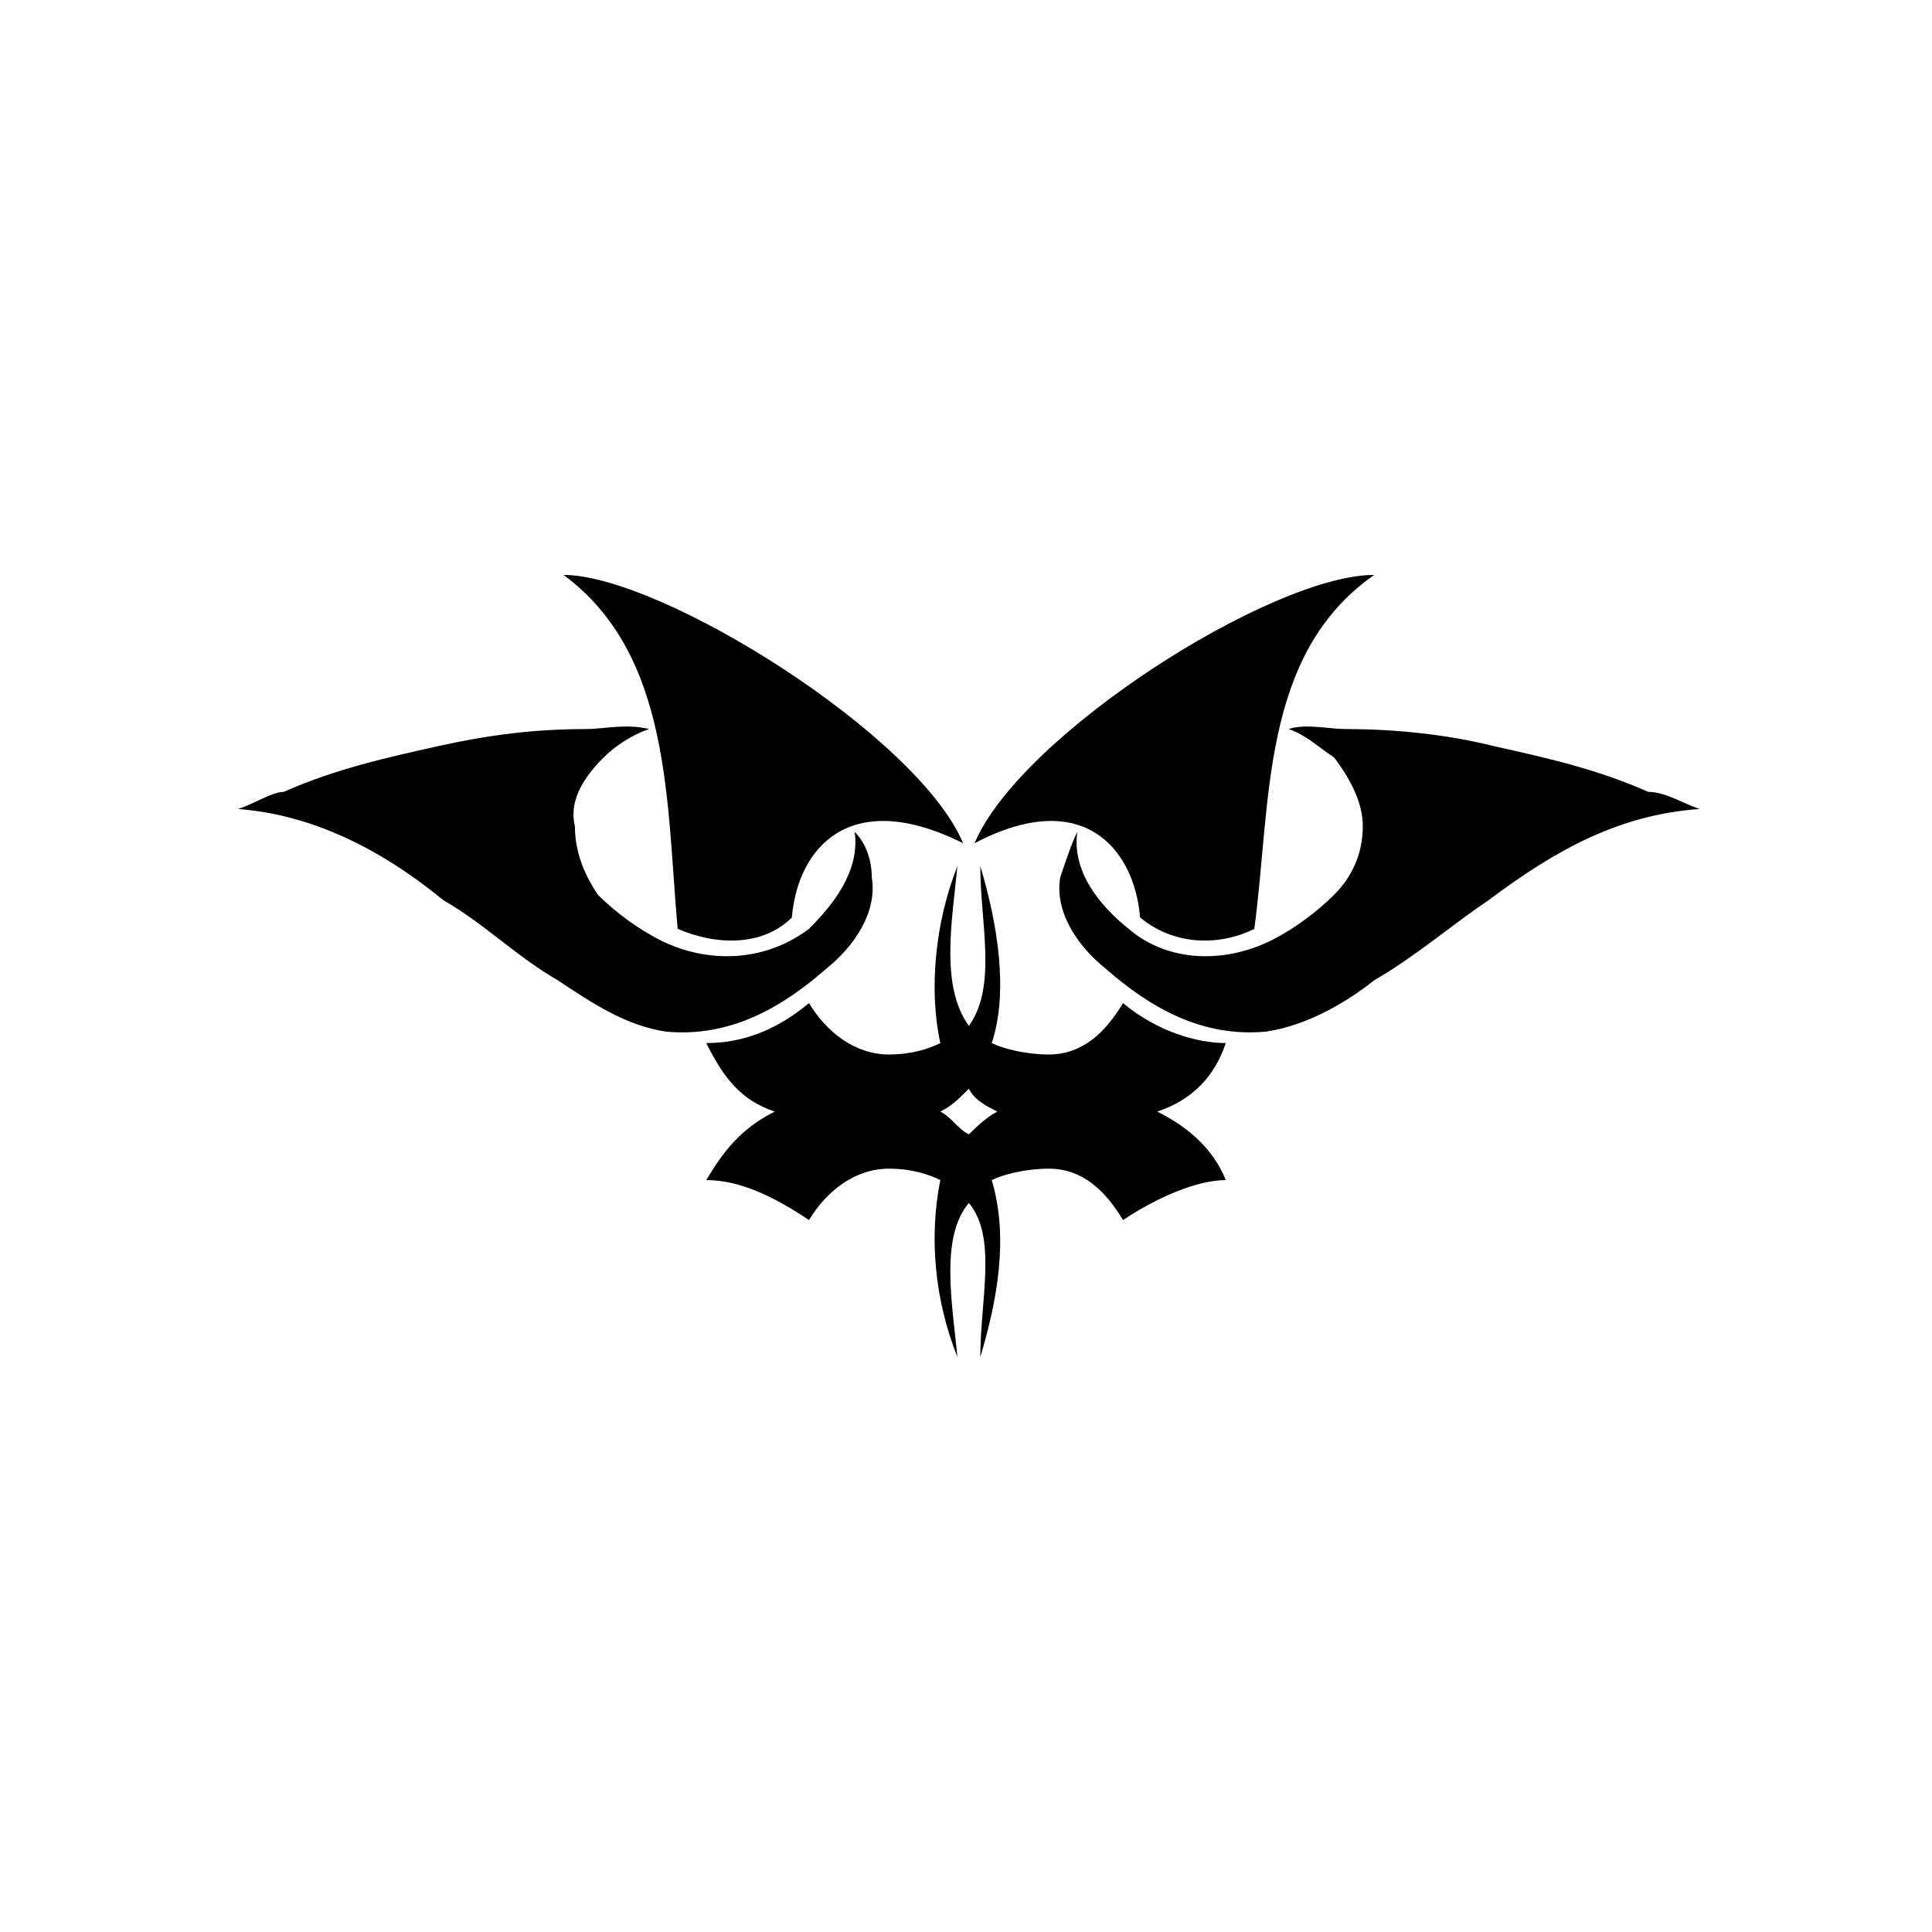 <?xml version="1.0" encoding="UTF-8"?>
<!-- Uploaded to: ICON Repo, www.svgrepo.com, Generator: ICON Repo Mixer Tools -->
<svg fill="#000000" width="800px" height="800px" version="1.1" viewBox="144 144 512 512" xmlns="http://www.w3.org/2000/svg">
 <g fill-rule="evenodd">
  <path d="m476.4 390.16c4.539-33.285 1.512-72.621 31.773-93.801-27.234 0-93.801 42.363-105.91 71.109 28.746-15.129 42.363 1.512 43.875 19.668 9.078 7.566 21.18 7.566 30.258 3.027z"/>
  <path d="m594.41 358.39c-4.539-1.512-9.078-4.539-13.617-4.539-13.617-6.051-27.234-9.078-40.848-12.105-12.105-3.027-25.719-4.539-39.336-4.539-4.539 0-10.59-1.512-15.129 0 4.539 1.512 7.566 4.539 12.105 7.566 4.539 6.051 7.566 12.105 7.566 18.156 0 7.566-3.027 13.617-7.566 18.156-4.539 4.539-10.59 9.078-16.641 12.105-12.105 6.051-27.234 6.051-37.824-3.027-7.566-6.051-15.129-15.129-13.617-25.719-1.512 3.027-3.027 7.566-4.539 12.105-1.512 9.078 4.539 18.156 12.105 24.207 12.105 10.59 25.719 18.156 42.363 16.641 10.59-1.512 21.18-7.566 28.746-13.617 10.59-6.051 21.18-15.129 30.258-21.18 18.156-13.617 34.797-22.695 55.98-24.207z"/>
  <path d="m323.59 390.16c-3.027-33.285-1.512-72.621-30.258-93.801 25.719 0 93.801 42.363 105.91 71.109-30.258-15.129-43.875 1.512-45.387 19.668-7.566 7.566-19.668 7.566-30.258 3.027z"/>
  <path d="m349.32 438.58c-9.078-3.027-13.617-9.078-18.156-18.156 9.078 0 18.156-3.027 27.234-10.59 4.539 7.566 12.105 13.617 21.18 13.617 6.051 0 10.59-1.512 13.617-3.027-3.027-13.617-1.512-31.773 4.539-46.902-1.512 15.129-4.539 31.773 3.027 42.363 7.566-10.59 3.027-27.234 3.027-42.363 4.539 15.129 7.566 33.285 3.027 46.902 3.027 1.512 9.078 3.027 15.129 3.027 9.078 0 15.129-6.051 19.668-13.617 9.078 7.566 19.668 10.59 27.234 10.59-3.027 9.078-9.078 15.129-18.156 18.156 9.078 4.539 15.129 10.59 18.156 18.156-7.566 0-18.156 4.539-27.234 10.59-4.539-7.566-10.59-13.617-19.668-13.617-6.051 0-12.105 1.512-15.129 3.027 4.539 15.129 1.512 31.773-3.027 46.902 0-15.129 4.539-31.773-3.027-40.848-7.566 9.078-4.539 25.719-3.027 40.848-6.051-15.129-7.566-31.773-4.539-46.902-3.027-1.512-7.566-3.027-13.617-3.027-9.078 0-16.641 6.051-21.18 13.617-9.078-6.051-18.156-10.59-27.234-10.59 4.539-7.566 9.078-13.617 18.156-18.156zm59.004 0c-3.027-1.512-6.051-3.027-7.566-6.051-3.027 3.027-4.539 4.539-7.566 6.051 3.027 1.512 4.539 4.539 7.566 6.051 1.512-1.512 4.539-4.539 7.566-6.051z"/>
  <path d="m207.1 358.39c4.539-1.512 9.078-4.539 12.105-4.539 13.617-6.051 27.234-9.078 40.848-12.105 13.617-3.027 25.719-4.539 39.336-4.539 4.539 0 10.59-1.512 16.641 0-4.539 1.512-9.078 4.539-12.105 7.566-6.051 6.051-9.078 12.105-7.566 18.156 0 7.566 3.027 13.617 6.051 18.156 4.539 4.539 10.59 9.078 16.641 12.105 12.105 6.051 27.234 6.051 39.336-3.027 6.051-6.051 13.617-15.129 12.105-25.719 3.027 3.027 4.539 7.566 4.539 12.105 1.512 9.078-4.539 18.156-12.105 24.207-12.105 10.59-25.719 18.156-42.363 16.641-10.59-1.512-19.668-7.566-28.746-13.617-10.59-6.051-19.668-15.129-30.258-21.18-16.641-13.617-34.797-22.695-54.465-24.207z"/>
 </g>
</svg>